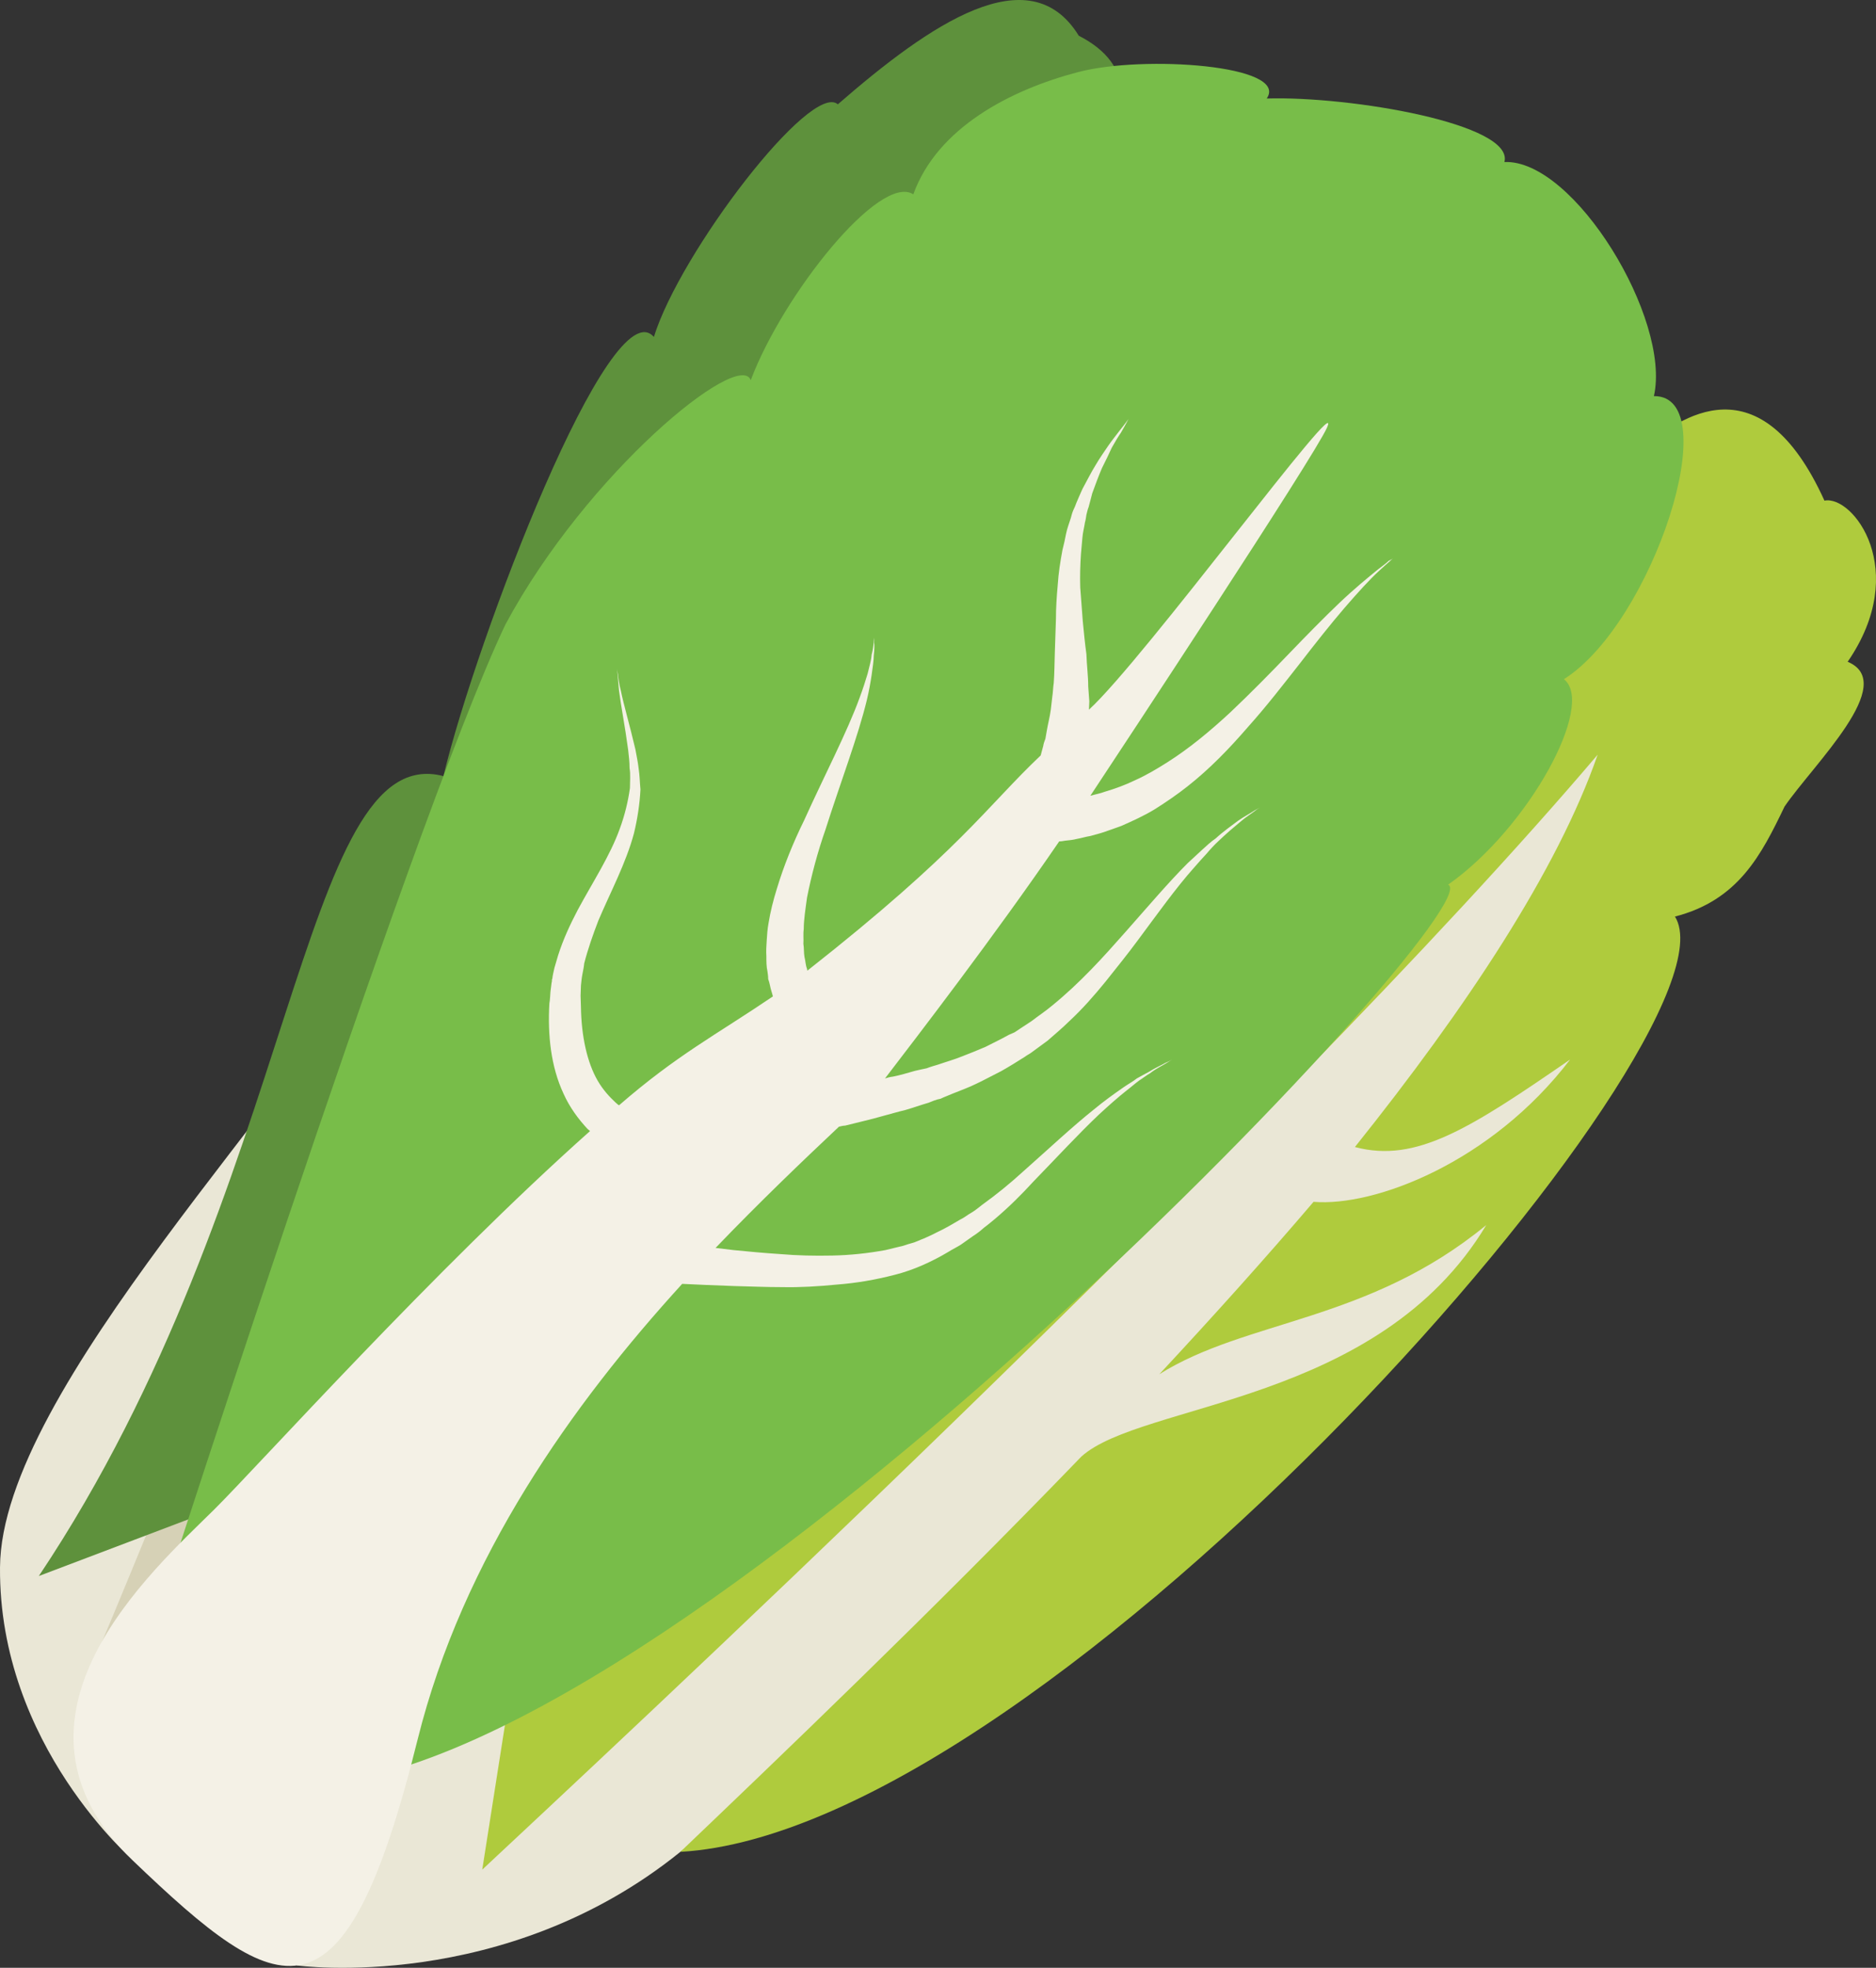 <?xml version="1.0" encoding="UTF-8" standalone="no"?>
<svg
   xmlns:dc="http://purl.org/dc/elements/1.1/"
   xmlns:cc="http://creativecommons.org/ns#"
   xmlns:rdf="http://www.w3.org/1999/02/22-rdf-syntax-ns#"
   xmlns:svg="http://www.w3.org/2000/svg"
   xmlns="http://www.w3.org/2000/svg"
   id="svg27"
   viewBox="0 0 5170.129 5421.929"
   style="clip-rule:evenodd;fill-rule:evenodd;image-rendering:optimizeQuality;shape-rendering:geometricPrecision;text-rendering:geometricPrecision"
   version="1.1"
   height="54.219mm"
   width="51.701mm"
   xml:space="preserve"><rect x="0" y="0" width="5170.129" height="5421.929" fill="#333333" stroke="none"/>
 <defs
   id="defs4">
  <style
   id="style2"
   type="text/css">
   <![CDATA[
    .fil4 {fill:#AFCB3D;fill-rule:nonzero}
    .fil3 {fill:#305B14;fill-rule:nonzero}
    .fil2 {fill:#5E913C;fill-rule:nonzero}
    .fil5 {fill:#78BD49;fill-rule:nonzero}
    .fil0 {fill:#D6D1B6;fill-rule:nonzero}
    .fil1 {fill:#EAE7D6;fill-rule:nonzero}
    .fil6 {fill:#F4F1E6;fill-rule:nonzero}
   ]]>
  </style>
 </defs>
 <g
   transform="translate(-8060.968,-11828.591)"
   id="Vrstva_x0020_1">
  <g
   id="_588782984">
   <path
   style="fill:#d6d1b6;fill-rule:nonzero"
   id="path7"
   d="m 8997,14943 c 0,0 190,-216 259,-310 69,-94 205,571 90,785 l -431,805 -587,374 -56,-64 68,-683 z"
   class="fil0" />
   <path
   style="fill:#eae7d6;fill-rule:nonzero"
   id="path9"
   d="m 8431,16957 c 0,0 -374,-319 -370,-810 3,-491 838,-1316 1085,-1777 0,0 -610,1524 -816,2011 l 252,293 z"
   class="fil1" />
   <path
   style="fill:#5e913c;fill-rule:nonzero"
   id="path11"
   d="m 9635,13443 c -96,-65 2034,-1190 1399,-1516 -136,-221 -411,-31 -664,189 -74,-64 -435,408 -507,641 -119,-137 -488,828 -580,1210 -397,-104 -400,1135 -1115,2204 l 483,-183 z"
   class="fil2" />
   <path
   style="fill:#305b14;fill-rule:nonzero"
   id="path13"
   d="m 10114,15074 -569,427 c 0,0 -350,504 -296,553 53,50 703,562 703,562 l 506,-371 499,-1016 41,-419 z"
   class="fil3" />
   <path
   style="fill:#d6d1b6;fill-rule:nonzero"
   id="path15"
   d="m 9429,15897 c 0,0 443,-193 639,-136 197,56 -3,430 -20,553 l -291,424 -339,239 -423,49 -225,-555 z"
   class="fil0" />
   <path
   style="fill:#eae7d6;fill-rule:nonzero"
   id="path17"
   d="m 8879,17244 c 0,0 572,79 1057,-313 485,-393 2200,-1217 2524,-2171 l 223,-1124 -972,715 c 0,0 -1736,1828 -1889,1902 -154,76 -639,467 -745,484 l -253,111 z"
   class="fil1" />
   <path
   style="fill:#afcb3d;fill-rule:nonzero"
   id="path19"
   d="m 12587,13066 c 104,-90 325,-248 502,142 78,-16 238,191 64,444 141,59 -94,282 -174,399 -64,133 -127,258 -302,303 201,319 -1714,2519 -2741,2577 265,-253 686,-655 1105,-1089 166,-150 819,-143 1116,-638 -326,268 -661,260 -901,411 148,-159 292,-319 425,-475 168,14 490,-108 707,-392 -276,190 -424,286 -593,241 308,-385 558,-762 669,-1081 -872,1027 -2806,2821 -3074,3072 l 127,-809 2088,-2253 295,-551 c 136,-254 403,-625 687,-301 z"
   class="fil4" />
   <path
   style="fill:#78bd49;fill-rule:nonzero"
   id="path21"
   d="m 8448,16421 c 0,0 742,-2318 1006,-2872 226,-420 644,-759 676,-673 89,-236 356,-571 448,-512 66,-183 267,-288 455,-337 180,-47 582,-19 519,73 230,-7 683,70 655,175 192,-8 460,433 412,645 201,-2 -3,625 -248,780 88,69 -96,409 -319,566 132,58 -2165,2489 -3169,2482 z"
   class="fil5" />
   <path
   style="fill:#f4f1e6;fill-rule:nonzero"
   id="path23"
   d="m 11273,14757 c -10,6 -27,13 -46,25 -10,5 -20,11 -33,18 -10,8 -23,15 -36,24 -26,18 -54,38 -83,62 -60,48 -125,109 -195,171 -35,32 -73,63 -112,91 -10,8 -20,16 -30,22 -11,6 -20,14 -31,19 l -31,18 c -11,6 -24,13 -35,18 -11,6 -23,11 -34,16 -11,4 -22,10 -34,13 -12,3 -23,8 -35,10 l -37,9 c -49,9 -98,14 -146,15 -50,1 -97,0 -143,-4 -46,-3 -89,-7 -129,-11 -18,-2 -35,-4 -50,-6 121,-126 238,-238 340,-334 5,-1 11,-3 17,-3 31,-8 68,-16 106,-27 19,-5 39,-11 60,-16 21,-6 43,-14 64,-20 10,-4 21,-9 33,-11 10,-5 22,-9 33,-14 22,-9 45,-17 67,-28 23,-11 45,-23 67,-34 23,-13 44,-26 66,-40 5,-4 10,-6 17,-11 l 15,-11 30,-22 c 19,-17 40,-34 58,-52 38,-35 71,-73 102,-111 31,-39 61,-76 89,-114 55,-74 105,-144 154,-199 12,-14 24,-27 35,-39 11,-13 22,-25 33,-35 22,-21 42,-38 59,-52 16,-14 31,-23 40,-30 10,-8 15,-10 15,-10 0,0 -5,2 -15,8 -10,7 -26,15 -45,28 -17,13 -39,28 -62,49 -12,8 -25,20 -37,31 -13,12 -26,24 -40,37 -52,52 -109,119 -170,188 -31,35 -62,70 -96,105 -34,35 -69,68 -107,99 -19,16 -39,29 -57,43 l -32,21 -15,10 -16,7 c -21,12 -43,22 -64,33 -21,9 -43,18 -64,26 -22,9 -44,15 -67,23 -10,3 -21,6 -31,10 -11,2 -22,5 -32,7 -21,6 -41,12 -61,16 -9,1 -15,3 -22,5 88,-115 300,-390 480,-653 5,0 10,-1 16,-2 9,-1 22,-2 33,-5 12,-2 24,-6 37,-8 14,-4 27,-7 41,-12 14,-5 29,-10 45,-16 29,-13 61,-27 92,-46 30,-19 61,-40 90,-63 61,-48 115,-104 166,-163 52,-58 99,-119 143,-175 44,-57 86,-110 123,-153 38,-44 70,-79 95,-102 12,-11 22,-20 29,-26 6,-6 10,-9 10,-9 0,0 -4,3 -12,7 -6,6 -17,14 -30,24 -27,22 -64,52 -107,93 -42,40 -89,88 -140,141 -49,51 -103,106 -159,159 -56,52 -114,100 -174,138 -30,19 -59,36 -88,49 -29,14 -57,24 -84,32 -13,5 -26,7 -39,11 0,0 -1,-1 -1,0 82,-124 616,-933 652,-1014 52,-120 -504,638 -656,777 0,-8 1,-15 1,-23 -1,-13 -2,-28 -3,-41 0,-29 -4,-58 -5,-89 -4,-29 -7,-60 -10,-91 -2,-31 -5,-62 -7,-93 -1,-32 0,-62 2,-92 1,-15 3,-30 4,-45 1,-14 5,-28 7,-42 2,-7 3,-14 4,-21 2,-7 3,-14 6,-21 3,-12 7,-25 10,-38 9,-25 18,-49 27,-70 10,-20 19,-38 27,-56 9,-16 18,-31 25,-41 14,-24 21,-38 21,-38 0,0 -9,13 -26,34 -8,11 -19,24 -30,40 -10,15 -23,33 -34,52 -13,21 -24,43 -37,67 -6,13 -11,25 -17,39 -2,6 -5,13 -8,19 -3,7 -5,14 -7,22 -4,13 -10,28 -13,43 -3,15 -6,30 -10,45 -6,32 -11,64 -13,96 -3,33 -5,64 -5,95 -1,32 -2,62 -3,91 -1,29 -1,58 -3,84 -2,13 -2,26 -4,38 -1,12 -3,23 -4,35 -3,22 -8,40 -11,58 -1,8 -3,15 -4,23 -3,8 -5,13 -6,20 -3,12 -6,21 -7,26 -148,140 -222,262 -643,593 0,-1 -1,-3 -1,-5 -4,-10 -4,-21 -7,-33 -2,-11 -1,-24 -3,-36 1,-13 -1,-27 1,-40 0,-27 5,-57 9,-87 12,-61 29,-125 51,-188 41,-129 90,-257 114,-357 6,-25 10,-48 13,-68 3,-22 6,-40 6,-55 2,-15 2,-27 1,-35 1,-9 0,-13 0,-13 0,0 0,5 -1,12 -1,9 -2,20 -6,35 -1,15 -6,31 -11,52 -6,20 -13,42 -22,66 -34,94 -97,214 -153,338 -30,61 -56,125 -75,188 -10,32 -18,64 -23,95 -3,16 -4,32 -5,47 -1,15 -2,30 -1,44 0,15 0,29 3,42 1,7 2,14 2,21 2,6 4,12 5,18 2,11 6,21 8,30 -158,107 -264,161 -424,300 -4,-2 -6,-5 -10,-8 -16,-15 -34,-34 -49,-60 -29,-50 -45,-123 -46,-203 0,-10 -1,-21 -1,-31 0,-9 1,-18 1,-28 1,-10 2,-21 4,-31 2,-11 4,-19 5,-30 10,-39 24,-79 39,-118 34,-80 76,-158 98,-240 10,-41 16,-82 18,-121 -2,-22 -2,-38 -5,-58 -2,-18 -6,-36 -9,-53 -16,-68 -32,-122 -40,-161 -5,-19 -7,-35 -8,-45 -2,-11 -3,-16 -3,-16 0,0 1,5 2,16 1,10 2,26 4,45 5,40 16,95 25,162 2,17 4,35 4,51 3,17 1,38 1,55 -5,36 -14,74 -28,112 -27,75 -74,146 -116,224 -21,40 -40,81 -54,125 -3,11 -7,23 -10,34 -2,10 -5,20 -6,31 l -1,1 v 5 l -1,5 -1,8 -2,16 c -1,11 -1,22 -3,32 -5,87 4,174 39,249 17,38 41,70 66,97 2,2 4,3 7,6 -426,379 -913,921 -1036,1043 -171,169 -630,575 -225,966 408,391 583,485 786,-333 125,-502 428,-925 729,-1255 39,2 88,4 143,6 42,1 86,3 134,3 47,1 98,-2 149,-7 53,-4 106,-13 160,-27 52,-13 104,-37 149,-64 11,-7 22,-12 33,-19 l 34,-24 c 11,-7 20,-14 30,-23 11,-8 20,-16 30,-24 39,-33 74,-68 106,-103 66,-68 125,-132 180,-184 27,-25 53,-48 77,-67 12,-9 23,-19 34,-27 11,-7 21,-15 30,-20 18,-14 34,-21 45,-28 10,-6 16,-10 16,-10 0,0 -6,4 -18,9 z"
   class="fil6" />
  </g>
 </g>
</svg>